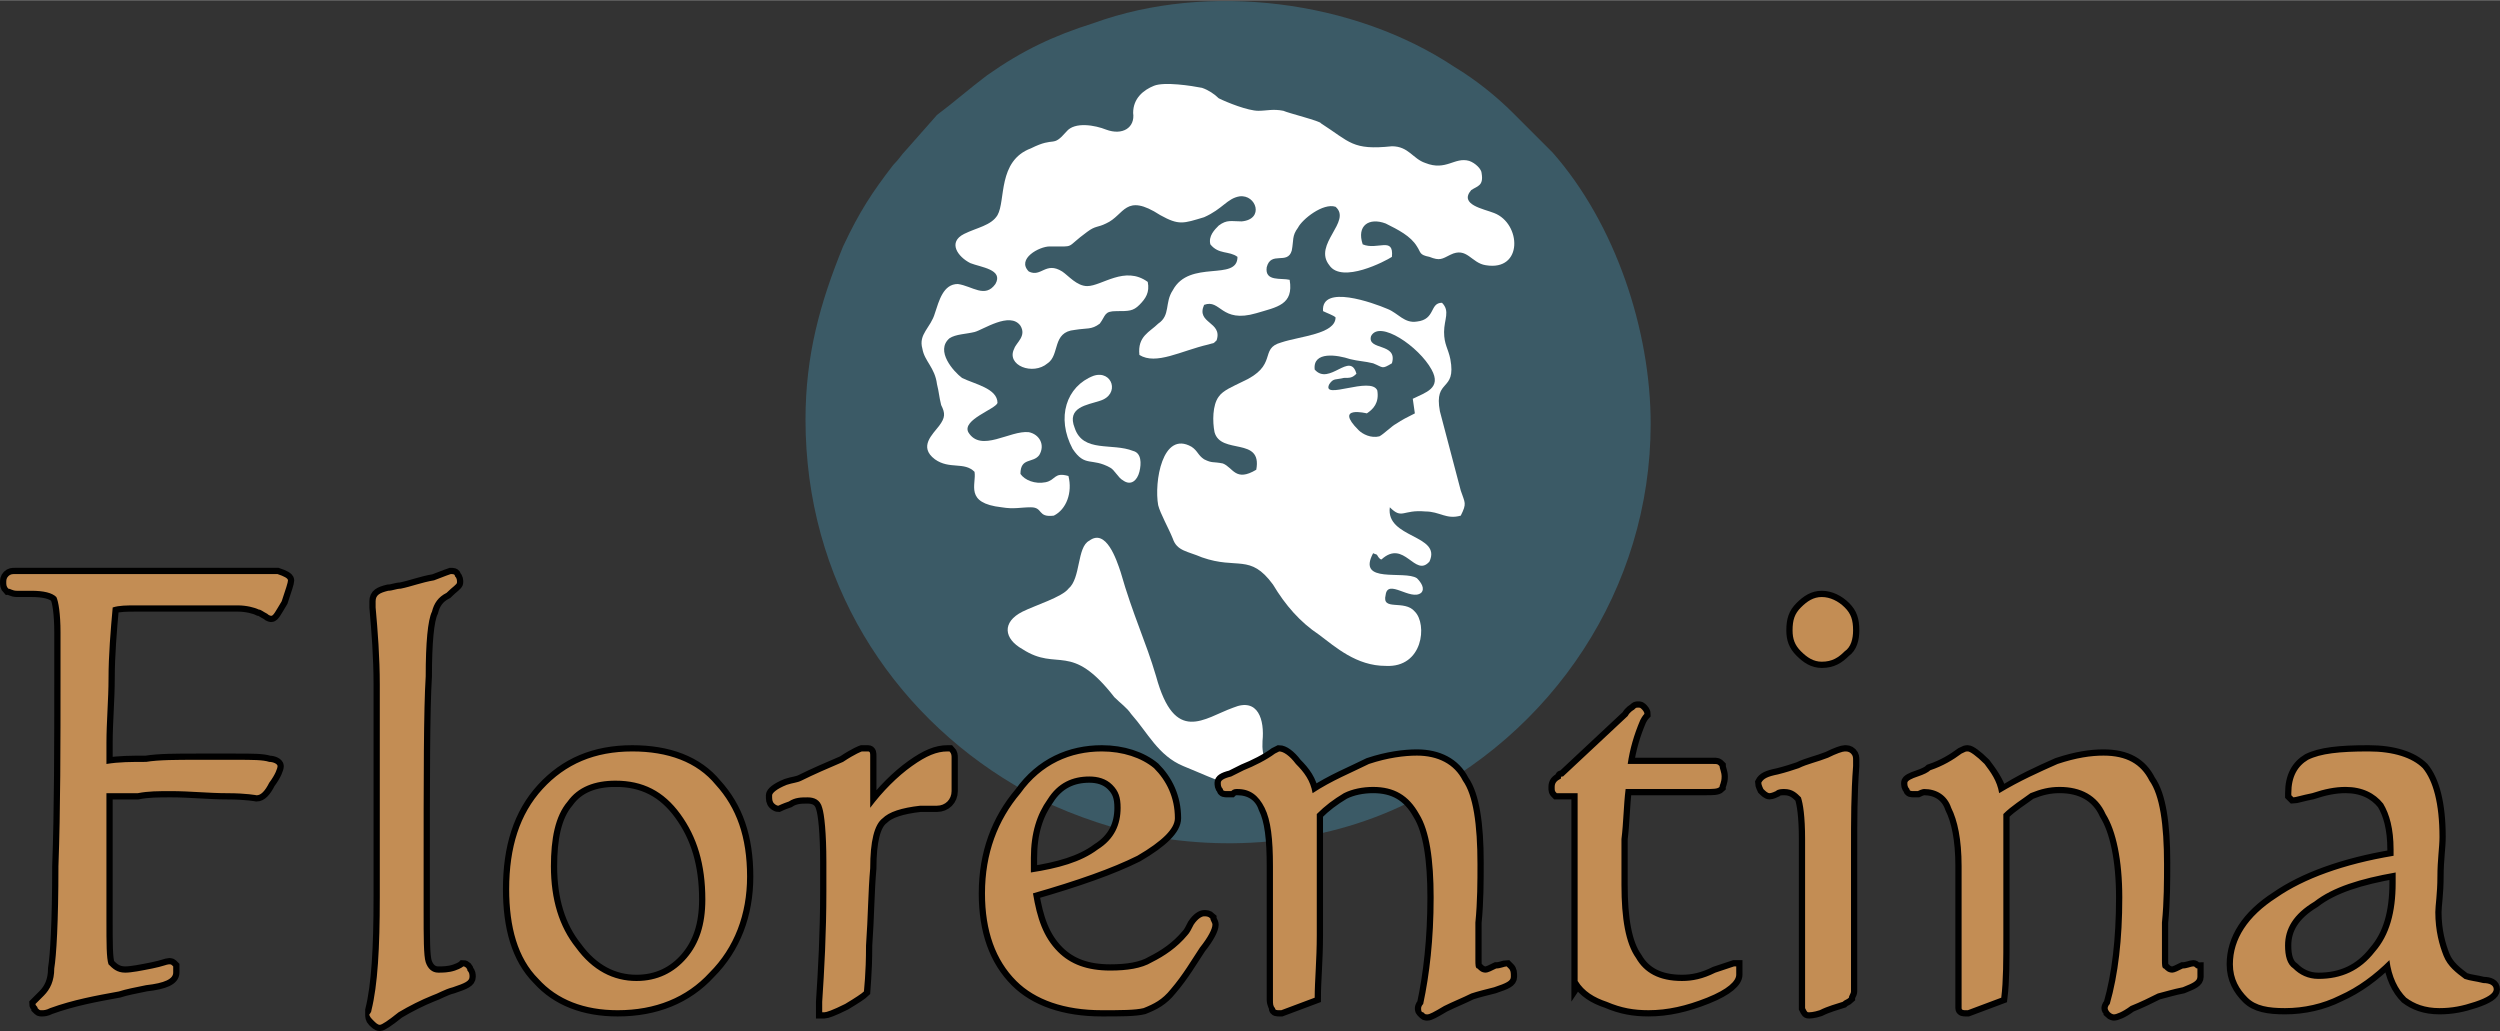 <?xml version="1.0" encoding="UTF-8"?>
<!DOCTYPE svg PUBLIC "-//W3C//DTD SVG 1.1//EN" "http://www.w3.org/Graphics/SVG/1.1/DTD/svg11.dtd">
<!-- Creator: CorelDRAW X8 -->
<svg xmlns="http://www.w3.org/2000/svg" xml:space="preserve" width="1183px" height="488px" version="1.1" style="shape-rendering:geometricPrecision; text-rendering:geometricPrecision; image-rendering:optimizeQuality; fill-rule:evenodd; clip-rule:evenodd"
viewBox="0 0 1198 494"
 xmlns:xlink="http://www.w3.org/1999/xlink">
 <rect x="0" y="0" width="1198" height="494" fill="#333333" stroke="none"/>
 <defs>
  <style type="text/css">
   <![CDATA[
    .str0 {stroke:black;stroke-width:5.981}
    .fil0 {fill:#3B5A66}
    .fil1 {fill:white}
    .fil2 {fill:black;fill-rule:nonzero}
    .fil3 {fill:#C38D54;fill-rule:nonzero}
   ]]>
  </style>
 </defs>
 <g id="Слой_x0020_1">
  <g id="_2247435084416">
   <path class="fil0" d="M386 201c0,77 41,140 100,175 16,10 35,17 53,22 45,11 94,7 135,-13 70,-33 117,-103 117,-182 0,-45 -17,-96 -47,-130l-19 -19c-8,-8 -18,-16 -28,-22 -48,-32 -118,-41 -173,-21 -19,6 -34,13 -51,25 -8,6 -16,13 -24,19l-15 17c-2,2 -3,4 -6,7 -10,13 -16,22 -24,39 -11,27 -18,52 -18,83z"/>
   <path class="fil1" d="M467 226c1,6 -5,15 13,17 6,1 9,0 14,0 6,0 3,5 11,4 6,-3 9,-11 7,-19 -7,-2 -6,2 -11,3 -5,1 -10,-1 -12,-4 0,-8 6,-5 9,-9 3,-5 0,-10 -5,-11 -9,-1 -23,10 -29,0 -3,-6 13,-11 14,-14 0,-7 -11,-9 -17,-12 -4,-3 -13,-13 -6,-19 3,-2 8,-2 12,-3 4,-1 17,-10 22,-3 3,5 -2,8 -3,11 -4,8 9,13 16,7 6,-4 2,-15 13,-16 6,-1 8,0 12,-3 3,-4 2,-6 8,-6 6,0 8,0 11,-3 3,-3 5,-6 4,-11 -11,-8 -22,2 -29,2 -5,0 -9,-5 -12,-7 -8,-5 -10,3 -16,0 -6,-6 5,-12 10,-12 13,0 7,1 18,-7 4,-3 5,-2 9,-4 9,-4 9,-15 26,-4 9,5 11,4 21,1 9,-4 11,-9 17,-10 8,-1 12,11 1,12 -5,0 -7,-1 -11,2 -2,2 -5,5 -4,9 4,5 9,3 13,6 0,12 -23,1 -31,16 -4,6 -1,12 -7,16 -4,4 -10,6 -9,15 8,5 20,-2 33,-5 3,-1 2,0 4,-2 3,-9 -10,-8 -6,-17 8,-3 8,9 25,4 10,-3 18,-4 16,-16 -4,-1 -12,1 -11,-6 2,-8 10,-1 12,-8 1,-5 0,-7 3,-11 2,-4 12,-12 18,-10 8,7 -11,18 -3,28 6,9 27,-2 30,-4 1,-10 -7,-3 -14,-6 -3,-9 3,-13 11,-10 6,3 12,6 15,11 2,3 1,4 6,5 5,2 6,1 10,-1 8,-4 10,4 17,5 18,3 17,-20 4,-25 -5,-2 -17,-4 -11,-11 3,-2 6,-2 5,-8 0,-2 -3,-5 -6,-6 -7,-2 -11,5 -21,1 -6,-2 -8,-8 -16,-8 -19,2 -20,-2 -34,-11 0,-1 -16,-5 -18,-6 -5,-1 -8,0 -12,0 -5,0 -15,-4 -19,-6 -2,-2 -5,-4 -8,-5 -5,-1 -18,-3 -23,-1 -5,2 -10,6 -10,13 1,7 -5,11 -13,8 -5,-2 -15,-4 -19,1 -7,8 -5,2 -17,8 -16,6 -12,25 -16,32 -3,5 -10,6 -16,9 -8,4 -3,11 3,14 5,2 16,3 12,10 -5,7 -11,1 -18,0 -7,0 -9,8 -11,14 -2,7 -8,10 -6,17 1,6 6,9 7,17 1,4 1,6 2,10 2,4 2,6 -1,10 -3,4 -10,10 -2,16 7,5 14,1 19,6z"/>
   <path class="fil1" d="M634 149c2,1 5,2 6,3 0,8 -17,9 -26,12 -11,3 -1,11 -19,19 -4,2 -9,4 -11,7 -3,4 -3,12 -2,17 3,11 23,2 20,18 -10,6 -11,-1 -16,-3 -5,-1 -5,0 -9,-2 -3,-2 -3,-4 -6,-6 -14,-8 -18,17 -16,28 1,4 5,11 7,16 2,6 7,6 14,9 17,6 23,-2 34,13 6,10 13,18 22,24 8,6 18,15 32,15 18,1 20,-20 14,-26 -5,-6 -16,0 -14,-8 1,-8 12,3 17,-1 2,-2 0,-5 -2,-7 -6,-4 -29,3 -21,-12 2,1 1,0 2,1 0,0 1,2 2,2 11,-10 16,9 23,1 6,-13 -21,-11 -19,-26 6,6 6,1 17,2 7,0 10,4 17,2 3,-6 2,-6 0,-12l-10 -38c-3,-16 8,-9 5,-25 -1,-5 -3,-7 -3,-13 0,-6 3,-10 -1,-14 -6,0 -3,8 -12,9 -6,1 -9,-4 -14,-6 -7,-3 -32,-12 -31,1z"/>
   <path class="fil1" d="M617 376c-1,-8 -13,-5 -12,-21 1,-10 -2,-21 -14,-16 -14,5 -28,18 -37,-15 -5,-17 -11,-29 -17,-50 -2,-6 -7,-21 -15,-15 -6,3 -4,18 -10,23 -3,4 -16,8 -22,11 -10,5 -9,13 0,18 17,11 23,-4 44,23 3,3 6,5 8,8 8,9 13,20 25,25 15,6 33,16 50,9z"/>
   <path class="fil0" d="M667 174c-5,3 -4,2 -9,0 -4,-1 -7,-1 -11,-2 -6,-2 -18,-4 -17,5 7,8 17,-9 20,2 -2,2 -3,2 -6,2 -4,1 -5,0 -7,3 -4,8 20,-4 23,3 1,6 -2,9 -5,11 0,0 -16,-4 -4,8 2,2 6,4 10,3 2,-1 6,-5 8,-6 3,-2 5,-3 9,-5l-1 -7c6,-3 14,-5 9,-14 -6,-11 -25,-24 -29,-16 -2,7 13,3 10,13z"/>
   <path class="fil1" d="M524 180c-13,5 -18,20 -10,35 6,9 9,4 18,9 2,1 4,5 6,6 4,3 7,0 8,-4 1,-4 1,-9 -3,-10 -10,-4 -24,1 -28,-11 -4,-10 6,-11 12,-13 10,-3 6,-15 -3,-12z"/>
  </g>
  <path class="fil2 str0" d="M51 380c0,1 0,2 0,4 0,19 0,37 0,53l0 4c0,11 0,18 1,21 2,2 4,4 8,4 3,0 8,-1 13,-2 5,-1 7,-2 8,-2 1,0 1,0 2,1 0,1 0,2 0,3 0,3 -4,5 -13,6 -5,1 -10,2 -13,3 -11,2 -22,4 -33,8 -2,1 -3,1 -4,1 -1,0 -1,0 -2,-1 0,-1 -1,-1 -1,-2 0,0 2,-2 4,-4 3,-3 5,-7 5,-13 1,-6 2,-22 2,-49 1,-27 1,-58 1,-92l0 -20c0,-9 -1,-15 -2,-17 -2,-2 -6,-3 -12,-3 0,0 -1,0 -2,0 -1,0 -1,0 -2,0l-3 0c-2,0 -3,-1 -4,-1 -1,-1 -1,-2 -1,-3 0,-1 0,-2 1,-3 1,-1 2,-1 3,-1 0,0 1,0 2,0 8,0 16,0 25,0 17,0 34,0 52,0 18,0 28,0 29,0 8,0 14,0 18,0 3,1 5,2 5,3 0,1 -1,4 -3,10 -3,5 -4,7 -5,7 0,0 -1,0 -2,-1 -2,-1 -3,-2 -4,-2 -2,-1 -6,-2 -10,-2 -4,0 -11,0 -20,0l-11 0c-8,0 -14,0 -18,0 -4,0 -8,0 -11,1 -1,11 -2,23 -2,34 0,10 -1,21 -1,31l0 10c6,-1 12,-1 19,-1 6,-1 15,-1 24,-1l19 0c8,0 13,0 16,1 2,0 4,1 4,2 0,1 -1,4 -4,8 -2,4 -4,6 -6,6 0,0 -5,-1 -14,-1 -9,0 -18,-1 -27,-1 -6,0 -11,0 -16,1 -5,0 -10,0 -15,0zm131 50l0 -76c0,-4 0,-9 0,-15 0,-6 0,-10 0,-11 0,-13 -1,-26 -2,-37 0,-2 0,-3 0,-3 0,-3 2,-4 6,-5 2,0 4,-1 6,-1 5,-1 10,-3 16,-4 5,-2 8,-3 8,-3 1,0 2,0 2,1 1,1 1,2 1,3 0,1 -2,2 -5,5 -4,2 -6,5 -7,9 -2,4 -3,15 -3,31 -1,16 -1,48 -1,96l0 16c0,13 0,22 1,25 1,3 3,5 6,5 2,0 5,0 8,-1 3,-1 4,-2 4,-2 1,0 2,1 2,2 1,1 1,2 1,3 0,2 -2,3 -8,5 -4,1 -7,3 -10,4 -5,2 -11,5 -16,8 -5,4 -8,6 -9,6 -1,0 -2,-1 -3,-2 -1,-1 -1,-2 -1,-3 0,0 0,-1 0,-2 3,-12 4,-30 4,-54zm113 -56c-10,0 -18,3 -23,10 -6,7 -8,18 -8,31 0,16 4,29 12,39 8,11 18,16 29,16 10,0 18,-4 24,-11 6,-7 9,-16 9,-28 0,-17 -4,-30 -12,-41 -8,-11 -18,-16 -31,-16zm8 -14c17,0 31,5 40,16 10,11 15,25 15,44 0,18 -6,34 -18,46 -11,12 -26,18 -44,18 -16,0 -29,-5 -38,-15 -10,-10 -14,-25 -14,-43 0,-20 5,-36 16,-48 11,-12 25,-18 43,-18zm114 27c6,-8 13,-15 20,-20 7,-5 12,-7 17,-7 1,0 1,0 1,0 1,1 1,2 1,3l0 16c0,4 -3,7 -7,7 -3,0 -5,0 -8,0 -9,1 -15,3 -18,6 -4,3 -6,11 -6,24 -1,11 -1,23 -2,37 0,14 -1,21 -1,22 -1,1 -4,3 -9,6 -6,3 -9,4 -10,4 -1,0 -1,0 -1,0 0,0 0,-1 0,-2 0,0 0,-1 0,-3 1,-15 2,-33 2,-53l0 -14c0,-14 -1,-23 -2,-26 -1,-4 -4,-5 -7,-5 -3,0 -6,0 -9,2 -3,1 -5,2 -5,2 -1,0 -2,-1 -2,-1 -1,-1 -1,-2 -1,-4 0,-1 2,-3 7,-5 3,-1 5,-1 7,-2 6,-3 13,-6 20,-9 6,-4 9,-5 9,-5 2,0 3,0 3,0 1,0 1,1 1,2 0,0 0,1 0,4 0,3 0,5 0,8 0,3 0,6 0,8 0,2 0,3 0,5zm77 31c13,-2 24,-5 32,-11 8,-5 11,-12 11,-20 0,-5 -1,-8 -4,-11 -3,-3 -7,-4 -11,-4 -8,0 -15,3 -20,11 -5,7 -8,16 -8,28 0,1 0,2 0,3 0,1 0,3 0,4zm1 10c2,12 5,21 12,28 6,6 14,9 25,9 8,0 15,-1 20,-4 6,-3 12,-7 17,-13 1,-1 2,-3 3,-5 2,-3 4,-4 5,-4 1,0 2,0 3,1 0,1 1,2 1,3 0,2 -2,6 -6,11 -4,6 -8,13 -14,20 -4,5 -8,7 -13,9 -4,1 -11,1 -20,1 -18,0 -32,-5 -41,-14 -10,-10 -15,-24 -15,-42 0,-19 6,-35 17,-48 10,-14 24,-20 39,-20 10,0 19,3 25,8 6,6 10,14 10,24 0,5 -6,11 -18,18 -12,6 -29,12 -50,18zm115 51l0 -64c0,-13 -1,-22 -4,-28 -2,-6 -7,-9 -13,-9 -1,0 -2,0 -3,1 -1,0 -2,0 -2,0 -1,0 -2,0 -2,-1 -1,-1 -1,-2 -1,-3 0,-1 1,-2 5,-3 2,-1 4,-2 6,-3 5,-2 11,-5 15,-8 2,-1 2,-1 2,-1 2,0 5,2 8,6 4,4 7,8 8,14 9,-6 19,-10 27,-14 9,-3 17,-4 23,-4 10,0 18,4 22,12 5,7 7,21 7,39 0,9 0,19 -1,29 0,10 0,16 0,18 0,2 0,4 1,4 1,1 2,2 4,2 1,0 3,-1 5,-2 2,0 4,-1 5,-1 0,0 1,1 1,1 1,1 1,2 1,4 0,2 -2,3 -8,5 -4,1 -8,2 -11,3 -4,2 -9,4 -13,6 -5,3 -7,4 -8,4 -1,0 -1,0 -2,-1 -1,-1 -1,-1 -1,-2 0,0 0,-1 1,-2 3,-14 5,-31 5,-51 0,-18 -2,-32 -7,-40 -5,-9 -12,-13 -22,-13 -5,0 -10,1 -14,3 -5,3 -9,6 -13,10 0,1 0,4 0,8 0,4 0,8 0,10 0,15 0,28 0,40 0,12 -1,22 -1,30l-16 6c0,0 0,0 0,0 -1,0 -1,0 -1,0 -1,0 -2,0 -2,-1 0,-1 -1,-2 -1,-4zm146 -9c0,-8 0,-16 0,-24 0,-8 0,-17 0,-27 0,-5 0,-12 0,-18 0,-7 0,-14 0,-21l-8 0c-1,0 -2,0 -2,0 -1,-1 -1,-1 -1,-3 0,-2 1,-3 3,-4 0,-1 0,-1 1,-1l31 -29c1,-2 3,-3 3,-3 1,-1 1,-1 2,-1 1,0 1,0 2,1 0,0 1,1 1,2 0,0 -1,1 -2,3 -3,7 -5,14 -6,21l41 0c2,0 2,0 3,1 0,1 1,3 1,5 0,3 -1,4 -1,5 -1,1 -3,1 -7,1l-38 0c-1,8 -1,16 -2,24 0,8 0,15 0,22 0,16 2,28 7,35 4,7 11,11 22,11 5,0 10,-1 16,-4 6,-2 9,-3 9,-3 0,0 1,0 1,0 0,1 0,1 0,2l0 2c0,3 -4,7 -14,11 -10,4 -19,6 -28,6 -7,0 -13,-1 -20,-4 -6,-2 -11,-5 -14,-10zm131 -63l0 63c0,1 0,3 0,4 0,1 0,1 0,1 0,1 -1,2 -1,3 -1,1 -2,1 -3,2 -3,1 -7,2 -11,4 -3,1 -5,1 -5,1 -1,0 -1,0 -2,-2 0,-2 0,-6 0,-13l0 -68c0,-11 -1,-17 -2,-20 -2,-2 -4,-4 -8,-4 -1,0 -3,0 -4,1 -2,1 -3,1 -3,1 -1,0 -2,-1 -3,-2 0,0 -1,-2 -1,-3 1,-2 3,-3 8,-4 4,-1 7,-2 10,-3 4,-2 9,-3 14,-5 4,-2 7,-3 8,-3 1,0 2,0 3,1 1,1 1,2 1,3 0,0 0,1 0,3 -1,13 -1,26 -1,40zm-14 -121c4,0 8,2 11,5 3,3 4,6 4,11 0,4 -1,8 -4,10 -3,3 -6,5 -11,5 -4,0 -7,-2 -10,-5 -3,-3 -4,-6 -4,-10 0,-5 1,-8 4,-11 3,-3 6,-5 10,-5zm67 193l0 -64c0,-13 -2,-22 -5,-28 -2,-6 -7,-9 -13,-9 0,0 -1,0 -3,1 -1,0 -2,0 -2,0 -1,0 -2,0 -2,-1 -1,-1 -1,-2 -1,-3 0,-1 2,-2 5,-3 3,-1 5,-2 6,-3 6,-2 11,-5 15,-8 2,-1 2,-1 3,-1 1,0 4,2 8,6 3,4 6,8 8,14 9,-6 18,-10 27,-14 9,-3 16,-4 22,-4 11,0 18,4 22,12 5,7 7,21 7,39 0,9 0,19 -1,29 0,10 0,16 0,18 0,2 0,4 1,4 1,1 2,2 4,2 1,0 3,-1 5,-2 2,0 4,-1 5,-1 1,0 1,1 2,1 0,1 0,2 0,4 0,2 -2,3 -7,5 -5,1 -8,2 -12,3 -4,2 -8,4 -13,6 -4,3 -7,4 -8,4 0,0 -1,0 -2,-1 0,-1 -1,-1 -1,-2 0,0 0,-1 1,-2 4,-14 6,-31 6,-51 0,-18 -3,-32 -8,-40 -4,-9 -12,-13 -22,-13 -5,0 -9,1 -14,3 -4,3 -9,6 -13,10 0,1 0,4 0,8 0,4 0,8 0,10 0,15 0,28 0,40 0,12 0,22 -1,30l-16 6c0,0 0,0 0,0 0,0 -1,0 -1,0 -1,0 -2,0 -2,-1 0,-1 0,-2 0,-4zm208 -61c-17,3 -30,7 -39,14 -10,6 -14,13 -14,21 0,5 1,9 4,11 3,3 7,5 12,5 11,0 20,-4 27,-13 7,-8 10,-19 10,-33 0,0 0,-1 0,-2 0,-2 0,-3 0,-3zm-3 42c-7,7 -15,13 -24,17 -8,4 -17,6 -26,6 -8,0 -14,-1 -18,-5 -4,-4 -7,-9 -7,-16 0,-12 7,-23 21,-32 13,-9 32,-16 56,-20l0 -3c0,-10 -2,-17 -5,-22 -4,-5 -10,-8 -18,-8 -5,0 -10,1 -16,3 -5,1 -8,2 -9,2 0,0 0,0 -1,-1 0,0 0,-1 0,-1 0,-8 3,-13 8,-16 6,-3 15,-4 29,-4 12,0 21,3 26,8 5,6 8,17 8,33 0,5 -1,11 -1,19 0,8 -1,14 -1,17 0,9 2,16 4,21 2,5 6,8 10,11 3,1 5,1 9,2 3,0 5,1 5,3 0,2 -3,4 -9,6 -6,2 -11,3 -17,3 -7,0 -12,-2 -16,-5 -4,-4 -7,-10 -8,-18z"/>
  <path class="fil3" d="M51 380c0,1 0,2 0,4 0,19 0,37 0,53l0 4c0,11 0,18 1,21 2,2 4,4 8,4 3,0 8,-1 13,-2 5,-1 7,-2 8,-2 1,0 1,0 2,1 0,1 0,2 0,3 0,3 -4,5 -13,6 -5,1 -10,2 -13,3 -11,2 -22,4 -33,8 -2,1 -3,1 -4,1 -1,0 -1,0 -2,-1 0,-1 -1,-1 -1,-2 0,0 2,-2 4,-4 3,-3 5,-7 5,-13 1,-6 2,-22 2,-49 1,-27 1,-58 1,-92l0 -20c0,-9 -1,-15 -2,-17 -2,-2 -6,-3 -12,-3 0,0 -1,0 -2,0 -1,0 -1,0 -2,0l-3 0c-2,0 -3,-1 -4,-1 -1,-1 -1,-2 -1,-3 0,-1 0,-2 1,-3 1,-1 2,-1 3,-1 0,0 1,0 2,0 8,0 16,0 25,0 17,0 34,0 52,0 18,0 27,0 29,0 8,0 14,0 18,0 3,1 5,2 5,3 0,1 -1,4 -3,10 -3,5 -4,7 -5,7 0,0 -1,0 -2,-1 -2,-1 -3,-2 -4,-2 -2,-1 -6,-2 -10,-2 -4,0 -11,0 -20,0l-11 0c-8,0 -14,0 -18,0 -4,0 -8,0 -11,1 -1,11 -2,23 -2,34 0,10 -1,21 -1,31l0 10c6,-1 12,-1 19,-1 6,-1 15,-1 24,-1l19 0c8,0 13,0 16,1 2,0 4,1 4,2 0,1 -1,4 -4,8 -2,4 -4,6 -6,6 0,0 -5,-1 -14,-1 -9,0 -18,-1 -27,-1 -6,0 -11,0 -16,1 -5,0 -10,0 -15,0zm131 50l0 -76c0,-4 0,-9 0,-15 0,-6 0,-10 0,-11 0,-13 -1,-26 -2,-37 0,-2 0,-3 0,-3 0,-3 2,-4 6,-5 2,0 4,-1 6,-1 5,-1 10,-3 16,-4 5,-2 8,-3 8,-3 1,0 2,0 2,1 1,1 1,2 1,3 0,1 -2,2 -5,5 -4,2 -6,5 -7,9 -2,4 -3,15 -3,31 -1,16 -1,48 -1,96l0 16c0,13 0,22 1,25 1,3 3,5 6,5 2,0 5,0 8,-1 3,-1 4,-2 4,-2 1,0 2,1 2,2 1,1 1,2 1,3 0,2 -2,3 -8,5 -4,1 -7,3 -10,4 -5,2 -11,5 -16,8 -5,4 -8,6 -9,6 -1,0 -2,-1 -3,-2 -1,-1 -2,-2 -2,-3 0,0 1,-1 1,-2 3,-12 4,-30 4,-54zm113 -56c-10,0 -18,3 -23,10 -6,7 -8,18 -8,31 0,16 4,29 12,39 8,11 18,16 29,16 10,0 18,-4 24,-11 6,-7 9,-16 9,-28 0,-17 -4,-30 -12,-41 -8,-11 -18,-16 -31,-16zm8 -14c17,0 31,5 40,16 10,11 15,25 15,44 0,18 -6,34 -18,46 -11,12 -26,18 -44,18 -16,0 -29,-5 -38,-15 -10,-10 -14,-25 -14,-43 0,-20 5,-36 16,-48 11,-12 25,-18 43,-18zm114 27c6,-8 13,-15 20,-20 7,-5 12,-7 17,-7 1,0 1,0 1,0 1,1 1,2 1,3l0 16c0,4 -3,7 -7,7 -3,0 -5,0 -8,0 -9,1 -15,3 -18,6 -4,3 -6,11 -6,24 -1,11 -1,23 -2,37 0,14 -1,21 -1,22 -1,1 -4,3 -9,6 -6,3 -9,4 -10,4 -1,0 -1,0 -1,0 0,0 0,-1 0,-2 0,0 0,-1 0,-3 1,-15 2,-33 2,-53l0 -14c0,-14 -1,-23 -2,-26 -1,-4 -4,-5 -7,-5 -3,0 -6,0 -9,2 -3,1 -5,2 -5,2 -1,0 -2,-1 -2,-1 -1,-1 -1,-2 -1,-4 0,-1 2,-3 7,-5 3,-1 5,-1 7,-2 6,-3 13,-6 20,-9 6,-4 9,-5 9,-5 2,0 3,0 3,0 1,0 1,1 1,2 0,0 0,1 0,4 0,3 0,5 0,8 0,3 0,6 0,8 0,2 0,3 0,5zm77 31c13,-2 24,-5 32,-11 8,-5 11,-12 11,-20 0,-5 -1,-8 -4,-11 -3,-3 -7,-4 -11,-4 -8,0 -15,3 -20,11 -5,7 -8,16 -8,28 0,1 0,2 0,3 0,1 0,3 0,4zm1 10c2,12 5,21 12,28 6,6 14,9 25,9 8,0 15,-1 20,-4 6,-3 12,-7 17,-13 1,-1 2,-3 3,-5 2,-3 4,-4 5,-4 1,0 2,0 3,1 0,1 1,2 1,3 0,2 -2,6 -6,11 -4,6 -8,13 -14,20 -4,5 -8,7 -13,9 -4,1 -11,1 -20,1 -18,0 -32,-5 -41,-14 -10,-10 -15,-24 -15,-42 0,-19 6,-35 17,-48 10,-14 24,-20 39,-20 10,0 19,3 25,8 6,6 10,14 10,24 0,5 -6,11 -18,18 -12,6 -29,12 -50,18zm115 51l0 -64c0,-13 -1,-22 -4,-28 -3,-6 -7,-9 -13,-9 -1,0 -2,0 -3,1 -1,0 -2,0 -2,0 -1,0 -2,0 -2,-1 -1,-1 -1,-2 -1,-3 0,-1 1,-2 5,-3 2,-1 4,-2 6,-3 5,-2 11,-5 15,-8 2,-1 2,-1 2,-1 2,0 5,2 8,6 4,4 7,8 8,14 9,-6 19,-10 27,-14 9,-3 17,-4 23,-4 10,0 18,4 22,12 5,7 7,21 7,40 0,8 0,18 -1,28 0,10 0,16 0,18 0,2 0,4 1,4 1,1 2,2 4,2 1,0 3,-1 5,-2 2,0 4,-1 5,-1 0,0 1,1 1,1 1,1 1,2 1,4 0,2 -2,3 -8,5 -4,1 -8,2 -11,3 -4,2 -9,4 -13,6 -5,3 -7,4 -8,4 -1,0 -1,0 -2,-1 -1,0 -1,-1 -1,-2 0,0 0,-1 1,-2 3,-14 5,-31 5,-51 0,-18 -2,-32 -7,-40 -5,-9 -12,-13 -22,-13 -5,0 -10,1 -14,3 -5,3 -9,6 -13,10 0,1 0,4 0,8 0,4 0,8 0,10 0,15 0,28 0,40 0,12 -1,22 -1,30l-16 6c0,0 0,0 0,0 -1,0 -1,0 -1,0 -1,0 -2,0 -2,-1 -1,-1 -1,-2 -1,-4zm146 -9c0,-8 0,-16 0,-24 0,-8 0,-17 0,-27 0,-5 0,-12 0,-18 0,-7 0,-14 0,-21l-8 0c-1,0 -2,0 -2,0 -1,-1 -1,-1 -1,-3 0,-2 1,-3 3,-4 0,-1 0,-1 1,-1l31 -29c1,-2 3,-3 3,-3 1,-1 1,-1 2,-1 1,0 1,0 2,1 0,0 1,1 1,2 0,0 -1,1 -2,3 -3,7 -5,14 -6,21l41 0c2,0 2,0 3,1 0,1 1,3 1,5 0,3 -1,4 -1,5 -1,1 -3,1 -7,1l-38 0c-1,8 -1,16 -2,24 0,8 0,15 0,22 0,16 2,28 7,35 4,7 11,11 22,11 5,0 10,-1 16,-4 6,-2 9,-3 9,-3 0,0 1,0 1,0 0,1 0,1 0,2l0 2c0,3 -4,7 -14,11 -10,4 -19,6 -28,6 -7,0 -13,-1 -20,-4 -6,-2 -11,-5 -14,-10zm131 -63l0 63c0,1 0,3 0,4 0,1 0,1 0,1 0,1 -1,2 -1,3 -1,1 -2,1 -3,2 -3,1 -7,2 -11,4 -3,1 -5,1 -5,1 -1,0 -1,0 -2,-2 0,-2 0,-6 0,-13l0 -68c0,-11 -1,-17 -2,-20 -2,-2 -4,-4 -8,-4 -1,0 -3,0 -4,1 -2,1 -3,1 -3,1 -1,0 -2,-1 -3,-2 0,0 -1,-2 -1,-3 1,-2 3,-3 8,-4 4,-1 7,-2 10,-3 4,-2 9,-3 14,-5 4,-2 7,-3 8,-3 1,0 2,0 3,1 1,1 1,2 1,3 0,0 0,1 0,3 -1,13 -1,26 -1,40zm-14 -121c4,0 8,2 11,5 3,3 4,6 4,11 0,4 -1,8 -4,10 -3,3 -6,5 -11,5 -4,0 -7,-2 -10,-5 -3,-3 -4,-6 -4,-10 0,-5 1,-8 4,-11 3,-3 6,-5 10,-5zm67 193l0 -64c0,-13 -2,-22 -5,-28 -2,-6 -7,-9 -13,-9 0,0 -1,0 -3,1 -1,0 -2,0 -2,0 -1,0 -2,0 -2,-1 -1,-1 -1,-2 -1,-3 0,-1 2,-2 5,-3 3,-1 5,-2 6,-3 6,-2 11,-5 15,-8 2,-1 2,-1 3,-1 1,0 4,2 8,6 3,4 6,8 7,14 10,-6 19,-10 28,-14 9,-3 16,-4 22,-4 11,0 18,4 22,12 5,7 7,21 7,40 0,8 0,18 -1,28 0,10 0,16 0,18 0,2 0,4 1,4 1,1 2,2 4,2 1,0 3,-1 5,-2 2,0 4,-1 5,-1 1,0 1,1 2,1 0,1 0,2 0,4 0,2 -2,3 -7,5 -5,1 -8,2 -12,3 -4,2 -8,4 -13,6 -4,3 -7,4 -8,4 0,0 -1,0 -2,-1 0,0 -1,-1 -1,-2 0,0 0,-1 1,-2 4,-14 6,-31 6,-51 0,-18 -3,-32 -8,-40 -4,-9 -12,-13 -22,-13 -5,0 -9,1 -14,3 -4,3 -9,6 -13,10 0,1 0,4 0,8 0,4 0,8 0,10 0,15 0,28 0,40 0,12 0,22 -1,30l-16 6c0,0 0,0 0,0 0,0 -1,0 -1,0 -1,0 -2,0 -2,-1 0,-1 0,-2 0,-4zm208 -61c-17,3 -30,7 -39,14 -10,6 -14,13 -14,21 0,5 1,9 4,11 3,3 7,5 12,5 11,0 20,-4 27,-13 7,-8 10,-19 10,-33 0,0 0,-1 0,-2 0,-2 0,-3 0,-3zm-3 42c-7,7 -15,13 -24,17 -8,4 -17,6 -26,6 -8,0 -14,-1 -18,-5 -4,-4 -7,-9 -7,-16 0,-12 7,-23 21,-32 13,-9 32,-16 56,-20l0 -3c0,-10 -2,-17 -5,-22 -4,-5 -10,-8 -18,-8 -5,0 -10,1 -16,3 -5,1 -8,2 -9,2 0,0 0,0 -1,-1 0,0 0,-1 0,-1 0,-8 3,-13 8,-16 6,-3 15,-4 29,-4 12,0 21,3 26,8 5,6 8,17 8,33 0,5 -1,11 -1,19 0,8 -1,14 -1,17 0,9 2,16 4,21 2,5 6,8 10,11 3,1 5,1 9,2 3,0 5,1 5,3 0,2 -3,4 -9,6 -6,2 -11,3 -17,3 -7,0 -12,-2 -16,-5 -4,-4 -7,-10 -8,-18z"/>
 </g>
</svg>
